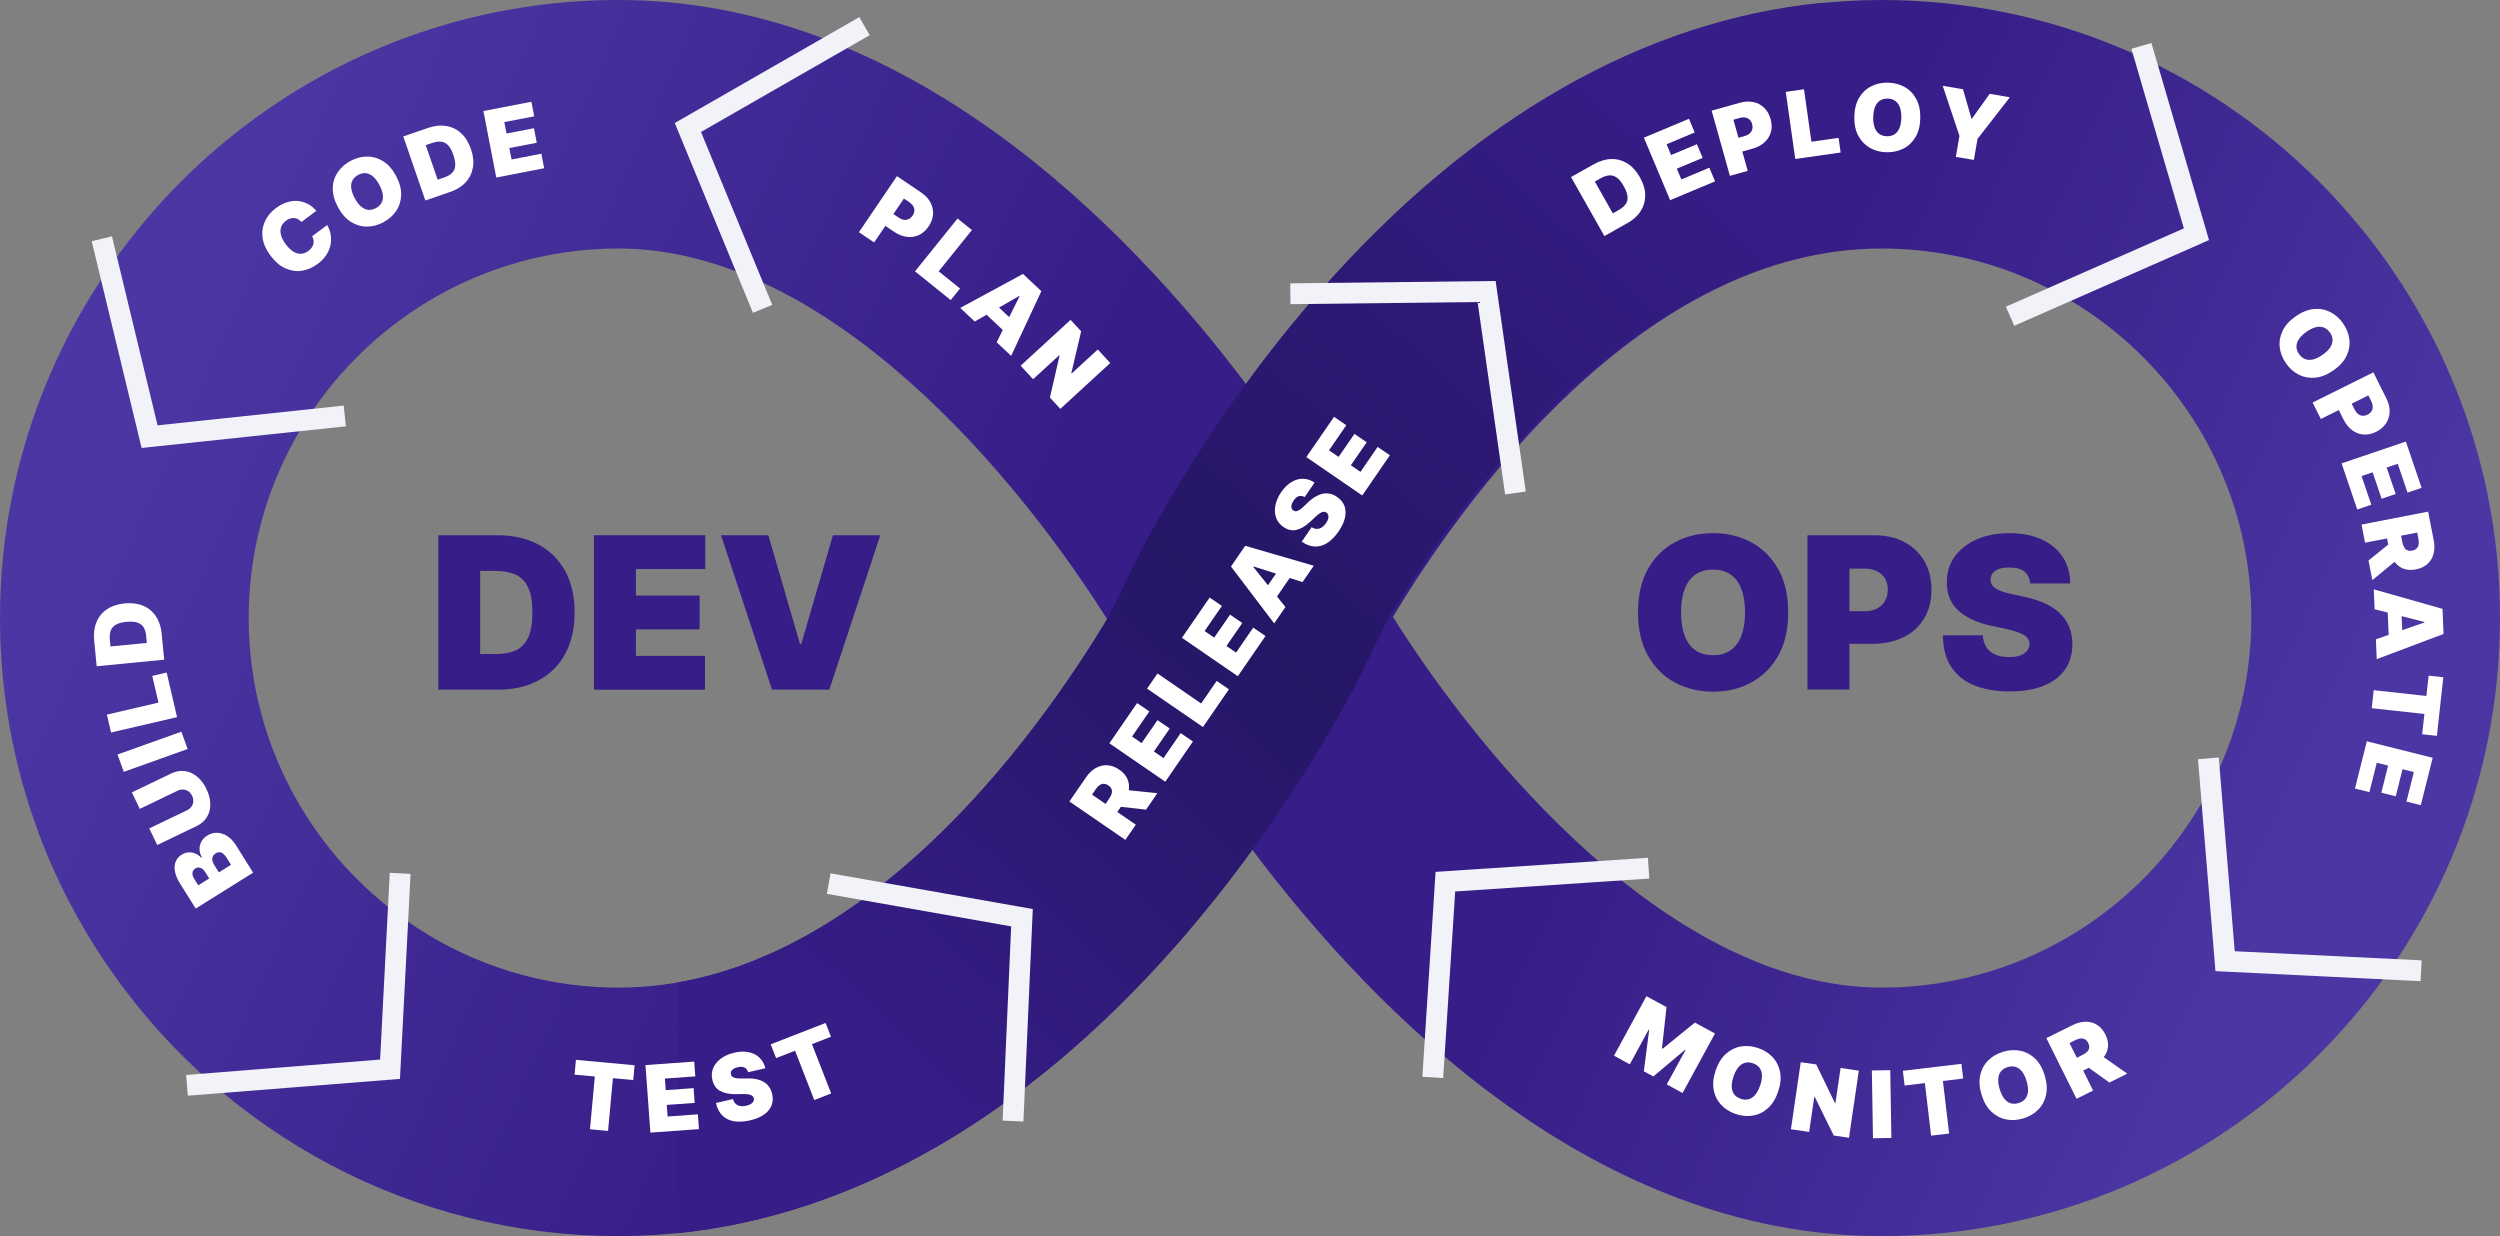 <svg width="720" height="356" viewBox="0 0 720 356" fill="none" xmlns="http://www.w3.org/2000/svg">
<rect x="0" y="0" width="720" height="356" fill="#808080" stroke="none"/>
<g clip-path="url(#clip0_1816_3710)">
<path d="M541.889 0C485.168 0 429.809 28.772 381.771 83.221C373.357 92.757 365.873 102.295 359.338 111.259C323.69 63.807 260.417 0 178.129 0C110.845 0 52.155 37.468 21.861 92.632C21.736 92.829 21.646 93.026 21.539 93.223C20.84 94.475 20.178 95.746 19.516 97.034C19.444 97.159 19.39 97.284 19.319 97.41C18.728 98.555 18.155 99.718 17.6 100.899C16.973 102.169 16.364 103.458 15.774 104.764C15.774 104.782 15.756 104.8 15.756 104.817C15.254 105.927 14.771 107.036 14.288 108.163C13.052 111.026 11.906 113.925 10.832 116.859C10.331 118.219 9.847 119.597 9.382 120.975C8.916 122.353 8.451 123.73 8.021 125.126C7.735 126.039 7.448 126.951 7.197 127.882C6.983 128.562 6.786 129.259 6.607 129.939C6.284 131.031 5.998 132.122 5.711 133.214C5.676 133.339 5.658 133.446 5.622 133.572C5.335 134.699 5.049 135.826 4.78 136.971C4.655 137.526 4.512 138.063 4.404 138.6C4.387 138.671 4.369 138.725 4.369 138.778C4.1 139.906 3.867 141.033 3.635 142.16C3.33 143.61 3.044 145.077 2.793 146.526C2.489 148.154 2.22 149.783 1.987 151.429C1.79 152.735 1.593 154.041 1.432 155.365C1.307 156.314 1.2 157.244 1.11 158.192C1.003 158.98 0.931 159.749 0.859 160.536C0.555 163.471 0.34 166.441 0.215 169.411C0.143 170.61 0.107 171.827 0.072 173.044C0.054 173.294 0.054 173.563 0.054 173.831C0.018 175.209 0 176.586 0 177.964V178.036C0 179.253 0.018 180.469 0.036 181.686C0.054 182.276 0.072 182.867 0.09 183.457V183.672C0.125 184.799 0.179 185.909 0.233 187.018C0.358 189.469 0.519 191.903 0.752 194.318C0.824 195.231 0.913 196.126 1.021 197.02C1.11 197.915 1.217 198.81 1.325 199.686C1.397 200.348 1.486 200.993 1.576 201.637C1.719 202.764 1.88 203.891 2.059 205.001C2.113 205.358 2.166 205.716 2.22 206.056C2.381 207.184 2.578 208.293 2.775 209.402C2.793 209.438 2.793 209.474 2.793 209.51C3.062 210.959 3.33 212.39 3.635 213.822C3.832 214.806 4.028 215.772 4.261 216.721C4.512 217.866 4.78 218.993 5.049 220.12C5.514 222.017 5.998 223.878 6.517 225.739C6.75 226.58 7.001 227.438 7.251 228.262C8.236 231.643 9.346 234.989 10.528 238.282C10.778 238.962 11.029 239.659 11.28 240.339C11.369 240.572 11.459 240.787 11.53 241.001C12.103 242.522 12.694 244.025 13.321 245.51C13.679 246.351 14.019 247.192 14.377 248.015C15.04 249.572 15.72 251.129 16.454 252.65C17.17 254.224 17.904 255.763 18.692 257.302C19.086 258.071 19.48 258.841 19.874 259.61H19.892V259.646C20.16 260.147 20.429 260.648 20.697 261.167C21.127 261.972 21.539 262.759 21.986 263.547C22.398 264.298 22.828 265.032 23.24 265.765C24.35 267.734 25.514 269.666 26.695 271.599C26.856 271.867 27.017 272.135 27.197 272.404C27.877 273.477 28.575 274.533 29.273 275.607C29.542 276.018 29.811 276.43 30.079 276.823C30.813 277.897 31.547 278.97 32.299 280.044C32.514 280.348 32.729 280.652 32.944 280.957C65.243 326.333 118.275 356 178.129 356C234.85 356 290.209 327.21 338.246 272.762C346.661 263.242 354.145 253.705 360.662 244.723C396.328 292.176 459.583 356 541.889 356C640.111 356 720 276.143 720 178C720 79.857 640.111 0 541.889 0ZM178.129 284.428C153.654 284.428 131.077 276.125 113.065 262.205C97.632 250.27 85.564 234.22 78.546 215.719C78.206 214.86 77.883 214.001 77.597 213.142C77.561 213.07 77.543 212.981 77.507 212.909C77.203 212.033 76.899 211.138 76.63 210.243C76.326 209.313 76.039 208.382 75.771 207.452C74.911 204.446 74.177 201.404 73.568 198.309C73.425 197.629 73.3 196.949 73.192 196.251C73.067 195.499 72.942 194.766 72.834 194.014C72.709 193.334 72.62 192.654 72.53 191.957C72.494 191.634 72.44 191.312 72.422 190.99C72.351 190.471 72.279 189.953 72.243 189.434C72.136 188.646 72.064 187.859 72.011 187.072C71.921 186.07 71.85 185.068 71.796 184.048C71.76 183.529 71.724 182.992 71.724 182.455C71.689 181.883 71.671 181.31 71.653 180.738C71.635 179.807 71.617 178.895 71.617 177.964C71.617 177.034 71.635 176.157 71.653 175.262C71.671 174.35 71.706 173.437 71.76 172.525C71.796 171.755 71.85 170.968 71.903 170.199C71.975 169.125 72.064 168.087 72.19 167.032C72.261 166.208 72.351 165.403 72.458 164.598C72.458 164.527 72.476 164.455 72.494 164.383C72.602 163.525 72.709 162.666 72.852 161.807C73.103 160.125 73.407 158.461 73.73 156.815C73.73 156.743 73.765 156.671 73.783 156.582C73.962 155.705 74.141 154.846 74.356 153.988C74.553 153.129 74.75 152.288 74.983 151.429C75.198 150.588 75.43 149.729 75.663 148.888C75.896 148.047 76.147 147.224 76.415 146.383C76.666 145.56 76.934 144.719 77.221 143.896C77.776 142.25 78.367 140.621 79.011 139.011C79.334 138.206 79.656 137.401 79.996 136.613C80.336 135.808 80.676 135.021 81.034 134.234C81.392 133.446 81.769 132.677 82.144 131.89C82.503 131.12 82.897 130.351 83.29 129.581C83.684 128.83 84.078 128.061 84.49 127.309C84.902 126.558 85.314 125.806 85.743 125.072C85.743 125.019 85.779 124.983 85.815 124.929C86.585 123.623 87.355 122.353 88.16 121.082C88.25 120.939 88.322 120.796 88.429 120.671C89.342 119.239 90.309 117.826 91.294 116.43C91.795 115.732 92.296 115.052 92.815 114.354C93.317 113.675 93.836 112.995 94.373 112.333C113.889 87.533 144.183 71.572 178.129 71.572C239.039 71.572 293.701 138.295 318.856 178.34C298.893 211.46 247.096 284.428 178.129 284.428ZM541.889 284.428C480.961 284.428 426.317 217.705 401.162 177.66C421.125 144.522 472.922 71.572 541.889 71.572C600.615 71.572 648.383 119.311 648.383 178C648.383 236.689 600.615 284.428 541.889 284.428Z" fill="url(#paint0_linear_1816_3710)"/>
<path d="M327.145 161.538C327.736 160.304 338.837 138.134 358.836 110.597C378.745 137.078 390.562 159.141 391.779 161.502L400.069 177.445L392.227 193.62C391.636 194.855 380.679 217.186 360.662 244.723C340.77 218.241 329.455 196.859 328.237 194.497L318.855 178.34L327.145 161.538Z" fill="#371D87"/>
<path d="M143.343 198.613H126.227V154.148H143.164C147.747 154.148 151.704 155.043 155.034 156.814C158.365 158.586 160.943 161.127 162.769 164.455C164.577 167.783 165.491 171.755 165.491 176.389C165.491 181.024 164.577 184.996 162.769 188.324C160.961 191.652 158.4 194.193 155.088 195.964C151.776 197.736 147.855 198.631 143.343 198.631V198.613ZM138.294 188.36H142.895C145.098 188.36 146.978 188.002 148.535 187.304C150.093 186.589 151.275 185.372 152.098 183.636C152.922 181.901 153.334 179.485 153.334 176.389C153.334 173.294 152.922 170.878 152.08 169.143C151.257 167.407 150.039 166.19 148.428 165.475C146.816 164.759 144.865 164.419 142.555 164.419H138.294V188.378V188.36Z" fill="#371D87"/>
<path d="M171.059 198.613V154.148H203.125V163.882H183.144V171.523H201.478V181.256H183.144V188.897H203.036V198.631H171.059V198.613Z" fill="#371D87"/>
<path d="M221.281 154.148L230.413 185.497H230.753L239.884 154.148H253.527L238.845 198.613H222.338L207.656 154.148H221.299H221.281Z" fill="#371D87"/>
<path d="M514.995 176.372C514.995 181.328 514.028 185.497 512.112 188.879C510.179 192.278 507.583 194.837 504.306 196.591C501.03 198.344 497.377 199.203 493.367 199.203C489.356 199.203 485.65 198.326 482.391 196.573C479.133 194.819 476.537 192.243 474.621 188.843C472.705 185.443 471.738 181.292 471.738 176.372C471.738 171.451 472.705 167.246 474.621 163.864C476.537 160.465 479.133 157.906 482.391 156.152C485.65 154.417 489.32 153.54 493.367 153.54C497.413 153.54 501.047 154.417 504.306 156.152C507.565 157.888 510.179 160.465 512.112 163.864C514.046 167.264 514.995 171.433 514.995 176.372ZM502.569 176.372C502.569 173.706 502.211 171.469 501.513 169.626C500.815 167.801 499.776 166.405 498.398 165.457C497.037 164.508 495.354 164.043 493.349 164.043C491.343 164.043 489.66 164.526 488.3 165.457C486.939 166.405 485.9 167.801 485.202 169.626C484.504 171.451 484.146 173.706 484.146 176.372C484.146 179.038 484.504 181.274 485.202 183.117C485.9 184.942 486.939 186.338 488.3 187.286C489.66 188.235 491.361 188.7 493.349 188.7C495.336 188.7 497.037 188.235 498.398 187.286C499.758 186.338 500.797 184.942 501.513 183.117C502.211 181.292 502.569 179.038 502.569 176.372Z" fill="#371D87"/>
<path d="M520.547 198.613V154.148H539.758C543.052 154.148 545.953 154.793 548.424 156.099C550.895 157.405 552.828 159.23 554.207 161.592C555.585 163.954 556.266 166.709 556.266 169.859C556.266 173.008 555.568 175.799 554.153 178.125C552.739 180.451 550.769 182.258 548.227 183.511C545.684 184.763 542.712 185.408 539.328 185.408H527.852V176.032H536.893C538.308 176.032 539.525 175.781 540.528 175.28C541.531 174.779 542.301 174.063 542.856 173.133C543.411 172.203 543.679 171.111 543.679 169.859C543.679 168.606 543.411 167.497 542.856 166.584C542.318 165.689 541.531 164.992 540.528 164.491C539.525 164.008 538.308 163.757 536.893 163.757H532.632V198.577H520.547V198.613Z" fill="#371D87"/>
<path d="M584.68 168.033C584.554 166.584 584.017 165.457 583.068 164.652C582.12 163.846 580.651 163.435 578.7 163.435C577.447 163.435 576.444 163.578 575.638 163.882C574.85 164.186 574.26 164.58 573.884 165.081C573.508 165.582 573.311 166.173 573.293 166.817C573.257 167.353 573.364 167.837 573.579 168.266C573.812 168.695 574.17 169.071 574.653 169.411C575.155 169.751 575.781 170.055 576.551 170.342C577.321 170.61 578.234 170.861 579.291 171.075L582.943 171.863C585.414 172.381 587.509 173.079 589.263 173.92C591.018 174.779 592.45 175.781 593.56 176.926C594.67 178.071 595.494 179.378 596.031 180.809C596.55 182.24 596.837 183.797 596.855 185.497C596.855 188.414 596.103 190.901 594.652 192.923C593.202 194.945 591.143 196.483 588.458 197.539C585.772 198.595 582.549 199.132 578.789 199.132C575.029 199.132 571.556 198.559 568.673 197.414C565.791 196.269 563.571 194.515 561.977 192.117C560.384 189.738 559.596 186.696 559.578 182.974H571.055C571.126 184.334 571.466 185.479 572.075 186.41C572.684 187.34 573.543 188.038 574.653 188.521C575.764 189.004 577.088 189.237 578.61 189.237C579.899 189.237 580.974 189.076 581.851 188.754C582.728 188.431 583.373 188.002 583.82 187.429C584.268 186.857 584.501 186.213 584.519 185.497C584.519 184.817 584.286 184.227 583.856 183.708C583.427 183.189 582.728 182.724 581.761 182.312C580.795 181.901 579.488 181.507 577.823 181.149L573.382 180.201C569.443 179.342 566.346 177.91 564.072 175.906C561.798 173.902 560.688 171.165 560.688 167.693C560.688 164.866 561.422 162.397 562.962 160.286C564.502 158.174 566.614 156.51 569.318 155.329C572.022 154.148 575.155 153.54 578.664 153.54C582.173 153.54 585.36 154.148 587.992 155.347C590.606 156.546 592.629 158.246 594.062 160.411C595.494 162.594 596.21 165.135 596.228 168.033H584.68Z" fill="#371D87"/>
<path d="M524.774 0.823C473.675 5.726 424.17 33.979 380.663 83.274C372.248 92.811 364.764 102.33 358.247 111.313C338.23 138.85 327.29 161.199 326.682 162.415L319.359 177.499L318.822 178.376C300.541 208.705 255.602 272.404 195.211 282.961V355.159C245.916 349.97 295.027 321.771 338.23 272.815C346.645 263.278 354.129 253.759 360.646 244.777C380.663 217.24 391.602 194.891 392.211 193.674L399.534 178.591L400.071 177.714C418.459 147.206 463.828 82.899 524.774 72.932V0.823Z" fill="url(#paint1_linear_1816_3710)"/>
<path d="M371.621 84.598L428.145 83.954L436.452 141.981" stroke="#F2F3F9" stroke-width="6" stroke-miterlimit="10"/>
<path d="M616.73 13.223L632.575 67.457L578.898 91.075" stroke="#F2F3F9" stroke-width="6" stroke-miterlimit="10"/>
<path d="M697.28 279.579L640.828 276.823L636.012 218.402" stroke="#F2F3F9" stroke-width="6" stroke-miterlimit="10"/>
<path d="M412.637 310.301L416.271 253.92L474.8 250.037" stroke="#F2F3F9" stroke-width="6" stroke-miterlimit="10"/>
<path d="M219.63 88.947L198.109 36.717L248.975 7.533" stroke="#F2F3F9" stroke-width="6" stroke-miterlimit="10"/>
<path d="M99.298 119.794L43.079 125.752L29.328 68.763" stroke="#F2F3F9" stroke-width="6" stroke-miterlimit="10"/>
<path d="M115.249 251.522L112.331 307.939L53.855 312.574" stroke="#F2F3F9" stroke-width="6" stroke-miterlimit="10"/>
<path d="M238.664 254.475L294.328 264.298L291.75 322.862" stroke="#F2F3F9" stroke-width="6" stroke-miterlimit="10"/>
<path d="M468.607 64.289L462.072 67.993L452.457 50.995L458.938 47.345C460.693 46.361 462.394 45.842 464.059 45.806C465.724 45.77 467.246 46.182 468.66 47.058C470.075 47.935 471.274 49.259 472.277 51.031C473.28 52.802 473.799 54.52 473.817 56.184C473.835 57.848 473.405 59.369 472.528 60.764C471.65 62.16 470.343 63.341 468.607 64.325V64.289ZM464.471 61.462L466.225 60.46C467.067 59.977 467.711 59.44 468.159 58.832C468.607 58.224 468.786 57.508 468.732 56.667C468.678 55.826 468.302 54.806 467.64 53.625C466.977 52.444 466.297 51.603 465.599 51.12C464.9 50.637 464.184 50.44 463.414 50.512C462.644 50.583 461.821 50.87 460.944 51.371L459.314 52.283L464.489 61.444L464.471 61.462Z" fill="white"/>
<path d="M480.997 57.651L473.441 39.65L486.422 34.211L488.069 38.147L479.976 41.547L481.283 44.643L488.714 41.529L490.361 45.466L482.931 48.579L484.238 51.675L492.295 48.293L493.942 52.229L480.997 57.651Z" fill="white"/>
<path d="M498.221 50.673L492.957 31.868L501.086 29.595C502.482 29.202 503.771 29.148 504.989 29.398C506.206 29.649 507.227 30.204 508.086 31.045C508.946 31.886 509.572 32.959 509.93 34.301C510.306 35.643 510.342 36.896 510.02 38.041C509.697 39.186 509.071 40.188 508.158 41.011C507.227 41.834 506.045 42.46 504.613 42.854L499.761 44.214L498.651 40.242L502.464 39.168C503.055 39.007 503.556 38.757 503.914 38.416C504.29 38.094 504.523 37.701 504.648 37.236C504.774 36.77 504.756 36.287 504.613 35.75C504.469 35.214 504.219 34.784 503.879 34.462C503.538 34.14 503.127 33.943 502.643 33.854C502.16 33.764 501.623 33.8 501.014 33.979L499.224 34.48L503.342 49.206L498.239 50.637L498.221 50.673Z" fill="white"/>
<path d="M517.036 45.788L514.297 26.463L519.543 25.712L521.691 40.814L529.515 39.704L530.106 43.927L517.036 45.788Z" fill="white"/>
<path d="M553.042 33.979C553.006 36.144 552.558 37.969 551.681 39.454C550.804 40.939 549.658 42.048 548.207 42.782C546.757 43.516 545.146 43.873 543.391 43.856C541.619 43.82 540.007 43.408 538.593 42.621C537.178 41.816 536.05 40.671 535.227 39.168C534.403 37.665 534.009 35.84 534.045 33.675C534.081 31.509 534.529 29.684 535.406 28.199C536.265 26.714 537.429 25.605 538.879 24.871C540.33 24.12 541.941 23.78 543.713 23.797C545.486 23.833 547.079 24.245 548.494 25.032C549.926 25.82 551.036 26.965 551.86 28.468C552.684 29.971 553.077 31.814 553.042 33.979ZM547.581 33.889C547.581 32.726 547.455 31.724 547.169 30.919C546.865 30.114 546.435 29.488 545.826 29.058C545.235 28.629 544.501 28.414 543.624 28.396C542.747 28.396 542.013 28.575 541.404 28.986C540.795 29.398 540.33 29.988 540.007 30.794C539.685 31.599 539.524 32.583 539.488 33.746C539.452 34.909 539.613 35.911 539.9 36.716C540.186 37.522 540.634 38.148 541.243 38.577C541.834 39.007 542.568 39.221 543.445 39.239C544.322 39.239 545.056 39.06 545.665 38.649C546.274 38.237 546.739 37.647 547.062 36.842C547.384 36.036 547.563 35.052 547.581 33.889Z" fill="white"/>
<path d="M559.526 24.71L565.345 25.712L567.78 34.175H567.923L573.025 27.018L578.844 28.02L569.516 40.008L568.478 46.056L563.286 45.18L564.324 39.132L559.508 24.728L559.526 24.71Z" fill="white"/>
<path d="M672.034 106.66C670.243 107.912 668.506 108.61 666.806 108.771C665.105 108.932 663.529 108.646 662.061 107.912C660.593 107.179 659.375 106.087 658.373 104.638C657.352 103.171 656.743 101.65 656.564 100.022C656.367 98.411 656.654 96.819 657.388 95.28C658.122 93.741 659.375 92.346 661.148 91.111C662.938 89.858 664.675 89.161 666.376 88.999C668.077 88.838 669.652 89.125 671.103 89.858C672.553 90.592 673.788 91.683 674.809 93.151C675.829 94.6 676.42 96.139 676.617 97.749C676.814 99.36 676.545 100.952 675.811 102.491C675.077 104.03 673.806 105.425 672.034 106.678V106.66ZM668.9 102.187C669.867 101.507 670.583 100.827 671.067 100.111C671.55 99.395 671.783 98.68 671.783 97.946C671.783 97.212 671.532 96.497 671.031 95.781C670.53 95.065 669.939 94.582 669.241 94.314C668.56 94.063 667.79 94.045 666.949 94.242C666.107 94.439 665.212 94.886 664.263 95.566C663.296 96.246 662.58 96.926 662.097 97.642C661.613 98.358 661.381 99.073 661.381 99.807C661.381 100.541 661.631 101.256 662.133 101.972C662.634 102.688 663.225 103.171 663.923 103.439C664.603 103.69 665.373 103.708 666.197 103.511C667.038 103.296 667.934 102.867 668.882 102.187H668.9Z" fill="white"/>
<path d="M666.035 115.928L683.528 107.232L687.287 114.783C687.932 116.072 688.236 117.342 688.219 118.577C688.183 119.811 687.842 120.921 687.18 121.923C686.518 122.925 685.569 123.73 684.333 124.356C683.08 124.982 681.863 125.233 680.663 125.143C679.463 125.054 678.371 124.624 677.386 123.873C676.402 123.121 675.56 122.084 674.898 120.742L672.66 116.233L676.348 114.408L678.12 117.95C678.407 118.505 678.729 118.934 679.123 119.239C679.517 119.543 679.947 119.704 680.412 119.74C680.878 119.775 681.361 119.668 681.862 119.418C682.364 119.167 682.74 118.845 682.99 118.451C683.241 118.058 683.366 117.628 683.349 117.127C683.331 116.626 683.205 116.107 682.919 115.553L682.095 113.871L668.399 120.67L666.035 115.928Z" fill="white"/>
<path d="M674.397 133.446L692.892 127.166L697.422 140.496L693.375 141.874L690.546 133.572L687.359 134.645L689.956 142.268L685.909 143.646L683.313 136.023L680.126 137.097L682.937 145.363L678.891 146.741L674.379 133.464L674.397 133.446Z" fill="white"/>
<path d="M680.129 151.07L699.304 147.349L700.916 155.615C701.184 157.029 701.166 158.335 700.862 159.498C700.558 160.661 699.967 161.645 699.107 162.415C698.248 163.184 697.138 163.721 695.777 163.989C694.399 164.258 693.181 164.168 692.125 163.757C691.068 163.327 690.191 162.611 689.493 161.609C688.795 160.607 688.311 159.373 688.025 157.923L687.058 152.985L691.104 152.198L691.856 156.098C691.982 156.707 692.161 157.208 692.393 157.619C692.626 158.031 692.948 158.317 693.324 158.478C693.7 158.639 694.166 158.675 694.721 158.568C695.276 158.46 695.688 158.263 695.992 157.959C696.296 157.655 696.475 157.279 696.565 156.814C696.637 156.349 696.637 155.812 696.511 155.204L696.153 153.379L681.132 156.295L680.129 151.088V151.07ZM691.104 160.589L683.226 167.085L682.134 161.43L690.03 155.043L691.104 160.589Z" fill="white"/>
<path d="M683.885 175.441L683.652 169.733L703.437 175.352L703.741 182.581L684.494 189.827L684.261 184.119L698.226 179.27V179.127L683.903 175.459L683.885 175.441ZM691.53 174.064L691.978 184.799L688.021 184.96L687.573 174.225L691.53 174.064Z" fill="white"/>
<path d="M699.427 194.587L703.67 195.052L701.826 211.925L697.583 211.46L698.227 205.627L683.062 203.963L683.635 198.774L698.8 200.438L699.445 194.605L699.427 194.587Z" fill="white"/>
<path d="M681.668 213.499L700.611 218.241L697.191 231.893L693.055 230.856L695.186 222.356L691.927 221.533L689.976 229.335L685.822 228.297L687.773 220.496L684.515 219.672L682.384 228.136L678.23 227.098L681.65 213.481L681.668 213.499Z" fill="white"/>
<path d="M474.156 286.897L479.957 290.047L478.65 301.928L478.847 302.035L488.122 294.502L493.922 297.651L484.576 314.793L480.029 312.306L485.436 302.393L485.311 302.321L476.162 310.015L473.422 308.53L474.962 296.613L474.819 296.542L469.376 306.526L464.828 304.039L474.174 286.897H474.156Z" fill="white"/>
<path d="M512.094 314.399C511.396 316.456 510.411 318.049 509.122 319.194C507.833 320.339 506.4 321.037 504.789 321.287C503.178 321.556 501.548 321.395 499.865 320.822C498.182 320.25 496.786 319.373 495.676 318.174C494.566 316.975 493.849 315.544 493.545 313.862C493.223 312.18 493.42 310.319 494.118 308.279C494.816 306.221 495.801 304.629 497.09 303.484C498.379 302.339 499.812 301.641 501.405 301.372C503.016 301.104 504.646 301.265 506.347 301.838C508.012 302.41 509.408 303.287 510.518 304.468C511.628 305.649 512.345 307.098 512.667 308.78C512.989 310.462 512.792 312.341 512.094 314.381V314.399ZM506.92 312.645C507.296 311.536 507.475 310.552 507.439 309.693C507.403 308.834 507.17 308.1 506.74 307.528C506.311 306.937 505.666 306.508 504.843 306.221C504.019 305.935 503.249 305.899 502.533 306.096C501.817 306.293 501.208 306.722 500.653 307.385C500.098 308.047 499.633 308.923 499.257 310.033C498.881 311.142 498.701 312.126 498.737 312.985C498.773 313.844 499.006 314.56 499.436 315.15C499.865 315.741 500.51 316.17 501.333 316.456C502.157 316.743 502.927 316.778 503.625 316.582C504.323 316.385 504.95 315.955 505.505 315.293C506.06 314.631 506.526 313.754 506.902 312.645H506.92Z" fill="white"/>
<path d="M535.337 308.369L532.508 327.676L528.121 327.032L522.625 315.866H522.517L521.031 325.994L515.785 325.225L518.614 305.918L523.072 306.562L528.461 317.674H528.605L530.091 307.582L535.337 308.351V308.369Z" fill="white"/>
<path d="M544.393 308.208L544.716 327.729L539.416 327.819L539.094 308.297L544.393 308.208Z" fill="white"/>
<path d="M548.529 312.627L548.027 308.387L564.893 306.383L565.394 310.623L559.558 311.321L561.348 326.459L556.156 327.067L554.365 311.93L548.529 312.627Z" fill="white"/>
<path d="M588.886 309.783C589.512 311.858 589.637 313.737 589.244 315.419C588.85 317.101 588.098 318.497 586.934 319.642C585.77 320.787 584.356 321.61 582.655 322.111C580.954 322.63 579.289 322.719 577.695 322.379C576.102 322.057 574.687 321.288 573.452 320.107C572.217 318.926 571.286 317.298 570.677 315.222C570.05 313.147 569.925 311.268 570.319 309.604C570.695 307.94 571.465 306.526 572.628 305.381C573.774 304.236 575.207 303.413 576.926 302.894C578.626 302.393 580.274 302.303 581.867 302.626C583.461 302.948 584.875 303.699 586.11 304.88C587.346 306.061 588.277 307.707 588.903 309.783H588.886ZM583.657 311.339C583.317 310.212 582.888 309.318 582.368 308.638C581.849 307.958 581.24 307.51 580.542 307.278C579.844 307.045 579.074 307.063 578.232 307.314C577.391 307.564 576.746 307.976 576.281 308.548C575.815 309.121 575.565 309.836 575.493 310.695C575.422 311.554 575.565 312.538 575.905 313.666C576.245 314.793 576.675 315.687 577.194 316.367C577.713 317.047 578.322 317.495 579.02 317.727C579.719 317.96 580.488 317.942 581.33 317.692C582.171 317.441 582.816 317.029 583.281 316.457C583.729 315.884 583.998 315.169 584.069 314.31C584.141 313.451 583.998 312.467 583.657 311.339Z" fill="white"/>
<path d="M598.035 316.457L589.352 298.976L596.907 295.236C598.196 294.592 599.449 294.27 600.667 294.252C601.884 294.252 602.977 294.538 603.961 295.165C604.946 295.791 605.734 296.721 606.361 297.956C606.987 299.208 607.22 300.407 607.095 301.534C606.969 302.662 606.504 303.699 605.734 304.63C604.946 305.56 603.89 306.366 602.565 307.028L598.053 309.264L596.227 305.578L599.79 303.807C600.345 303.538 600.792 303.216 601.115 302.894C601.437 302.572 601.634 302.179 601.688 301.767C601.741 301.355 601.652 300.908 601.419 300.407C601.168 299.906 600.864 299.548 600.488 299.334C600.112 299.119 599.7 299.047 599.217 299.083C598.733 299.119 598.232 299.298 597.677 299.566L596.012 300.389L602.816 314.077L598.071 316.439L598.035 316.457ZM604.302 303.36L612.663 309.211L607.506 311.769L599.253 305.865L604.302 303.36Z" fill="white"/>
<path d="M247.363 66.884L258.321 50.727L265.303 55.45C266.503 56.273 267.398 57.204 267.971 58.295C268.544 59.387 268.795 60.514 268.723 61.713C268.633 62.912 268.204 64.075 267.434 65.22C266.646 66.383 265.715 67.206 264.623 67.707C263.531 68.208 262.367 68.369 261.132 68.208C259.896 68.047 258.661 67.546 257.425 66.705L253.254 63.878L255.563 60.46L258.84 62.679C259.359 63.037 259.86 63.234 260.344 63.305C260.827 63.377 261.293 63.305 261.722 63.091C262.152 62.894 262.51 62.554 262.833 62.106C263.137 61.641 263.316 61.176 263.334 60.711C263.352 60.246 263.244 59.798 263.012 59.387C262.761 58.957 262.385 58.582 261.866 58.224L260.326 57.186L251.75 69.836L247.363 66.866V66.884Z" fill="white"/>
<path d="M263.531 78.139L275.778 62.93L279.914 66.258L270.335 78.139L276.494 83.095L273.808 86.423L263.531 78.157V78.139Z" fill="white"/>
<path d="M280.719 92.597L276.547 88.678L294.63 78.891L299.912 83.865L291.21 102.492L287.039 98.573L293.627 85.35L293.52 85.243L280.701 92.615L280.719 92.597ZM285.23 86.245L293.072 93.617L290.351 96.497L282.527 89.125L285.248 86.245H285.23Z" fill="white"/>
<path d="M319.749 104.549L305.372 117.754L302.382 114.497L305.157 102.366L305.086 102.277L297.53 109.219L293.949 105.318L308.326 92.113L311.37 95.424L308.541 107.448L308.649 107.555L316.168 100.648L319.749 104.549Z" fill="white"/>
<path d="M91.114 60.693L86.817 63.931C86.513 63.591 86.19 63.341 85.85 63.144C85.51 62.947 85.134 62.84 84.758 62.804C84.382 62.768 83.97 62.804 83.576 62.929C83.165 63.054 82.771 63.269 82.359 63.573C81.643 64.11 81.177 64.737 80.945 65.452C80.712 66.168 80.712 66.937 80.945 67.778C81.177 68.619 81.643 69.478 82.323 70.391C83.039 71.339 83.773 72.037 84.507 72.484C85.242 72.931 85.993 73.128 86.71 73.093C87.444 73.039 88.142 72.77 88.84 72.252C89.234 71.947 89.538 71.643 89.771 71.303C90.004 70.963 90.165 70.623 90.255 70.265C90.344 69.908 90.362 69.532 90.29 69.156C90.237 68.78 90.111 68.405 89.897 68.029L94.212 64.826C94.659 65.524 94.981 66.329 95.178 67.259C95.375 68.19 95.393 69.156 95.25 70.176C95.107 71.196 94.731 72.198 94.122 73.2C93.513 74.202 92.654 75.132 91.508 75.991C90.076 77.065 88.572 77.727 86.96 77.977C85.349 78.228 83.791 77.977 82.234 77.297C80.676 76.618 79.244 75.401 77.937 73.665C76.629 71.93 75.86 70.212 75.627 68.512C75.394 66.812 75.627 65.237 76.289 63.77C76.952 62.303 78.008 61.033 79.405 59.977C80.389 59.225 81.392 58.689 82.43 58.331C83.469 57.973 84.49 57.812 85.492 57.866C86.495 57.919 87.48 58.17 88.428 58.617C89.377 59.064 90.255 59.762 91.078 60.675L91.114 60.693Z" fill="white"/>
<path d="M114.086 50.708C115.107 52.623 115.59 54.448 115.536 56.148C115.483 57.865 115.017 59.386 114.104 60.746C113.191 62.088 111.955 63.18 110.398 64.021C108.822 64.862 107.229 65.273 105.599 65.255C103.97 65.255 102.43 64.772 100.998 63.86C99.548 62.947 98.33 61.516 97.31 59.619C96.289 57.704 95.806 55.879 95.842 54.179C95.877 52.462 96.361 50.941 97.274 49.599C98.187 48.257 99.422 47.165 100.998 46.325C102.556 45.501 104.149 45.09 105.779 45.09C107.408 45.09 108.948 45.555 110.398 46.468C111.848 47.38 113.083 48.812 114.104 50.726L114.086 50.708ZM109.27 53.267C108.715 52.229 108.124 51.442 107.479 50.869C106.835 50.297 106.137 49.975 105.42 49.885C104.686 49.796 103.952 49.957 103.165 50.368C102.395 50.78 101.84 51.317 101.499 51.961C101.159 52.605 101.052 53.356 101.159 54.215C101.267 55.074 101.589 56.005 102.144 57.042C102.699 58.08 103.29 58.867 103.934 59.44C104.579 60.013 105.277 60.335 105.993 60.424C106.727 60.514 107.462 60.353 108.249 59.941C109.019 59.529 109.574 58.993 109.914 58.349C110.255 57.704 110.362 56.953 110.255 56.094C110.147 55.235 109.825 54.305 109.27 53.267Z" fill="white"/>
<path d="M129.608 55.289L122.501 57.741L116.145 39.293L123.181 36.877C125.079 36.215 126.851 36.019 128.481 36.287C130.128 36.538 131.56 37.235 132.778 38.345C134.013 39.472 134.962 40.993 135.624 42.907C136.287 44.822 136.484 46.611 136.197 48.24C135.911 49.868 135.23 51.299 134.102 52.516C132.974 53.733 131.488 54.663 129.608 55.307V55.289ZM126.046 51.764L127.961 51.102C128.874 50.78 129.608 50.369 130.146 49.85C130.683 49.331 131.005 48.651 131.095 47.81C131.184 46.969 131.005 45.913 130.575 44.625C130.128 43.337 129.608 42.389 129.018 41.798C128.427 41.19 127.746 40.868 126.977 40.796C126.207 40.724 125.347 40.868 124.38 41.19L122.608 41.798L126.046 51.747V51.764Z" fill="white"/>
<path d="M142.929 51.138L139.223 31.975L153.045 29.309L153.85 33.496L145.238 35.16L145.883 38.452L153.779 36.931L154.584 41.118L146.689 42.639L147.333 45.931L155.909 44.267L156.715 48.454L142.929 51.12V51.138Z" fill="white"/>
<path d="M72.923 251.308L56.362 261.668L51.868 254.493C51.08 253.222 50.579 252.059 50.382 250.986C50.185 249.912 50.256 248.964 50.597 248.14C50.937 247.317 51.528 246.637 52.369 246.119C52.978 245.743 53.622 245.528 54.285 245.474C54.947 245.421 55.61 245.546 56.236 245.814C56.881 246.083 57.454 246.494 57.991 247.049L58.152 246.942C57.74 246.208 57.508 245.457 57.472 244.669C57.436 243.882 57.597 243.13 57.973 242.433C58.331 241.735 58.904 241.126 59.692 240.643C60.605 240.071 61.554 239.802 62.557 239.838C63.559 239.874 64.526 240.196 65.475 240.804C66.424 241.413 67.265 242.325 68.017 243.524L72.887 251.308H72.923ZM60.247 252.99L59.101 251.147C58.85 250.753 58.582 250.449 58.26 250.216C57.937 249.983 57.615 249.876 57.275 249.84C56.935 249.805 56.594 249.912 56.254 250.127C55.735 250.449 55.467 250.878 55.431 251.415C55.395 251.952 55.538 252.506 55.896 253.061L57.096 254.976L60.265 252.99H60.247ZM66.531 249.071L65.224 246.977C64.759 246.226 64.257 245.743 63.738 245.546C63.219 245.349 62.682 245.421 62.127 245.761C61.733 246.011 61.465 246.298 61.303 246.637C61.142 246.977 61.089 247.371 61.16 247.783C61.232 248.194 61.393 248.624 61.679 249.089L63.04 251.254L66.531 249.071Z" fill="white"/>
<path d="M40.268 232.985L37.977 228.207L49.256 222.785C50.599 222.141 51.906 221.909 53.195 222.07C54.484 222.231 55.666 222.768 56.74 223.644C57.814 224.521 58.727 225.72 59.444 227.223C60.178 228.744 60.554 230.193 60.572 231.589C60.59 232.985 60.267 234.237 59.587 235.329C58.907 236.438 57.904 237.297 56.561 237.941L45.282 243.362L42.99 238.585L53.858 233.36C54.395 233.092 54.824 232.752 55.147 232.305C55.469 231.857 55.63 231.374 55.666 230.819C55.702 230.283 55.594 229.728 55.326 229.191C55.057 228.637 54.699 228.207 54.269 227.903C53.822 227.599 53.338 227.42 52.783 227.384C52.246 227.348 51.691 227.456 51.154 227.724L40.286 232.949L40.268 232.985Z" fill="white"/>
<path d="M33.855 217.292L52.243 210.726L54.033 215.718L35.646 222.285L33.855 217.292Z" fill="white"/>
<path d="M50.991 206.539L31.977 210.958L30.777 205.805L45.638 202.352L43.847 194.658L48.001 193.691L50.991 206.539Z" fill="white"/>
<path d="M46.551 182.509L47.285 189.988L27.841 191.885L27.125 184.477C26.928 182.473 27.143 180.719 27.788 179.181C28.414 177.642 29.417 176.407 30.796 175.477C32.174 174.546 33.875 173.974 35.898 173.777C37.921 173.58 39.694 173.813 41.234 174.457C42.755 175.101 43.991 176.121 44.904 177.499C45.817 178.876 46.372 180.54 46.569 182.509H46.551ZM42.29 185.139L42.093 183.135C42.004 182.169 41.771 181.364 41.395 180.719C41.019 180.075 40.428 179.61 39.64 179.324C38.852 179.037 37.778 178.966 36.417 179.091C35.057 179.216 34.018 179.503 33.302 179.95C32.586 180.397 32.102 180.97 31.852 181.703C31.619 182.437 31.529 183.296 31.637 184.316L31.816 186.177L42.29 185.157V185.139Z" fill="white"/>
<path d="M165.471 309.497L165.865 305.238L182.766 306.795L182.373 311.054L176.518 310.517L175.121 325.708L169.911 325.225L171.308 310.034L165.453 309.497H165.471Z" fill="white"/>
<path d="M187.313 326.209L185.898 306.741L199.935 305.739L200.24 309.998L191.485 310.624L191.735 313.97L199.756 313.38L200.061 317.638L192.022 318.211L192.272 321.557L200.992 320.93L201.296 325.189L187.295 326.191L187.313 326.209Z" fill="white"/>
<path d="M215.458 308.745C215.261 308.137 214.921 307.707 214.437 307.457C213.936 307.206 213.274 307.171 212.45 307.367C211.913 307.493 211.501 307.654 211.197 307.868C210.892 308.065 210.677 308.298 210.57 308.548C210.463 308.799 210.427 309.067 210.498 309.353C210.534 309.586 210.624 309.783 210.767 309.944C210.91 310.105 211.089 310.23 211.34 310.338C211.591 310.427 211.877 310.499 212.235 310.552C212.593 310.588 213.005 310.606 213.471 310.606H215.1C216.21 310.552 217.177 310.642 218 310.839C218.824 311.035 219.54 311.322 220.131 311.697C220.722 312.073 221.205 312.556 221.563 313.111C221.939 313.666 222.208 314.31 222.369 315.043C222.655 316.296 222.584 317.423 222.172 318.443C221.76 319.445 221.026 320.322 219.97 321.038C218.931 321.753 217.588 322.308 215.995 322.666C214.348 323.042 212.844 323.131 211.501 322.934C210.158 322.737 209.03 322.201 208.117 321.342C207.204 320.483 206.559 319.248 206.183 317.656L211.089 316.529C211.25 317.101 211.519 317.566 211.859 317.888C212.217 318.228 212.647 318.443 213.166 318.533C213.685 318.622 214.276 318.604 214.939 318.443C215.494 318.318 215.941 318.139 216.281 317.924C216.622 317.71 216.854 317.441 216.998 317.173C217.141 316.886 217.177 316.582 217.105 316.278C217.033 315.992 216.872 315.759 216.64 315.58C216.407 315.401 216.067 315.276 215.601 315.187C215.153 315.115 214.545 315.061 213.811 315.079L211.823 315.115C210.051 315.133 208.583 314.829 207.419 314.202C206.255 313.576 205.503 312.503 205.163 311.018C204.876 309.819 204.948 308.674 205.396 307.618C205.843 306.562 206.577 305.632 207.634 304.862C208.69 304.093 209.943 303.52 211.465 303.18C213.005 302.823 214.384 302.769 215.637 303.037C216.872 303.288 217.911 303.807 218.734 304.612C219.558 305.399 220.113 306.419 220.417 307.654L215.476 308.799L215.458 308.745Z" fill="white"/>
<path d="M223.515 304.737L221.957 300.765L237.784 294.609L239.324 298.582L233.845 300.711L239.378 314.918L234.508 316.815L228.975 302.608L223.497 304.737H223.515Z" fill="white"/>
<path d="M324.084 241.878L307.988 230.82L312.769 223.878C313.592 222.679 314.523 221.784 315.58 221.194C316.636 220.603 317.728 220.335 318.892 220.389C320.056 220.46 321.202 220.872 322.347 221.659C323.493 222.446 324.299 223.377 324.729 224.432C325.176 225.488 325.284 226.615 325.051 227.814C324.818 229.013 324.281 230.212 323.44 231.446L320.593 235.598L317.209 233.272L319.447 229.997C319.805 229.478 320.038 228.995 320.163 228.548C320.288 228.1 320.271 227.671 320.127 227.277C319.984 226.884 319.68 226.526 319.214 226.222C318.749 225.9 318.301 225.739 317.889 225.739C317.46 225.739 317.048 225.864 316.672 226.132C316.278 226.401 315.92 226.794 315.562 227.313L314.505 228.852L327.11 237.512L324.102 241.878H324.084ZM323.171 227.385L333.323 228.44L330.064 233.182L319.984 232.037L323.189 227.385H323.171Z" fill="white"/>
<path d="M335.596 225.13L319.5 214.072L327.485 202.478L331.012 204.893L326.035 212.122L328.792 214.019L333.358 207.398L336.885 209.814L332.319 216.434L335.095 218.331L340.036 211.138L343.563 213.553L335.614 225.112L335.596 225.13Z" fill="white"/>
<path d="M346.447 209.384L330.352 198.326L333.359 193.96L345.928 202.602L350.404 196.107L353.931 198.523L346.447 209.384Z" fill="white"/>
<path d="M356.49 194.747L340.395 183.689L348.38 172.095L351.907 174.51L346.93 181.739L349.687 183.636L354.252 177.015L357.78 179.431L353.214 186.051L355.989 187.948L360.931 180.755L364.458 183.171L356.508 194.729L356.49 194.747Z" fill="white"/>
<path d="M370.204 174.832L366.963 179.538L354.52 163.166L358.62 157.189L378.368 162.933L375.127 167.639L361.037 163.148L360.947 163.273L370.186 174.796L370.204 174.832ZM363.257 171.343L369.344 162.486L372.621 164.74L366.533 173.597L363.257 171.343Z" fill="white"/>
<path d="M375.703 143.144C375.148 142.822 374.611 142.733 374.074 142.894C373.537 143.037 373.036 143.466 372.552 144.182C372.248 144.629 372.051 145.041 371.961 145.399C371.872 145.756 371.872 146.061 371.961 146.329C372.051 146.597 372.212 146.812 372.445 146.973C372.624 147.116 372.821 147.206 373.036 147.224C373.251 147.242 373.483 147.224 373.716 147.116C373.967 147.027 374.235 146.866 374.522 146.669C374.808 146.454 375.131 146.186 375.471 145.864L376.652 144.737C377.458 143.967 378.228 143.377 378.98 142.965C379.732 142.554 380.448 142.267 381.146 142.16C381.845 142.053 382.507 142.071 383.17 142.232C383.814 142.393 384.459 142.679 385.067 143.108C386.124 143.842 386.84 144.719 387.216 145.756C387.592 146.776 387.628 147.922 387.341 149.156C387.055 150.391 386.446 151.679 385.515 153.057C384.548 154.453 383.51 155.526 382.382 156.295C381.254 157.047 380.054 157.423 378.801 157.405C377.548 157.387 376.241 156.922 374.898 155.991L377.745 151.84C378.264 152.144 378.747 152.305 379.249 152.323C379.732 152.323 380.197 152.198 380.645 151.912C381.093 151.625 381.504 151.214 381.898 150.659C382.221 150.194 382.435 149.765 382.525 149.371C382.632 148.977 382.632 148.619 382.525 148.333C382.435 148.029 382.256 147.778 382.006 147.599C381.755 147.438 381.487 147.367 381.182 147.385C380.896 147.403 380.555 147.546 380.162 147.796C379.768 148.047 379.302 148.423 378.765 148.924L377.315 150.283C376.026 151.5 374.737 152.27 373.448 152.592C372.158 152.914 370.887 152.645 369.634 151.769C368.613 151.071 367.897 150.176 367.521 149.102C367.127 148.029 367.056 146.848 367.306 145.56C367.557 144.289 368.112 143.001 368.989 141.731C369.885 140.424 370.869 139.458 371.961 138.814C373.054 138.17 374.164 137.848 375.31 137.884C376.455 137.919 377.548 138.277 378.604 138.993L375.721 143.18L375.703 143.144Z" fill="white"/>
<path d="M392.319 142.697L376.223 131.639L384.208 120.044L387.735 122.46L382.758 129.688L385.515 131.585L390.08 124.965L393.608 127.38L389.042 134.001L391.817 135.897L396.759 128.704L400.286 131.12L392.336 142.679L392.319 142.697Z" fill="white"/>
</g>
<defs>
<linearGradient id="paint0_linear_1816_3710" x1="60.874" y1="43.14" x2="717.05" y2="339.326" gradientUnits="userSpaceOnUse">
<stop offset="0.01" stop-color="#4B36A3"/>
<stop offset="0.12" stop-color="#452F9B"/>
<stop offset="0.36" stop-color="#371D87"/>
<stop offset="0.49" stop-color="#371D87"/>
<stop offset="0.61" stop-color="#371D87"/>
<stop offset="0.88" stop-color="#4B36A3"/>
<stop offset="1" stop-color="#4B36A3"/>
</linearGradient>
<linearGradient id="paint1_linear_1816_3710" x1="228.781" y1="316.367" x2="492.945" y2="36.409" gradientUnits="userSpaceOnUse">
<stop offset="0.05" stop-color="#371D87"/>
<stop offset="0.49" stop-color="#251666"/>
<stop offset="1" stop-color="#371D87"/>
</linearGradient>
<clipPath id="clip0_1816_3710">
<rect width="720" height="356" fill="white"/>
</clipPath>
</defs>
</svg>
